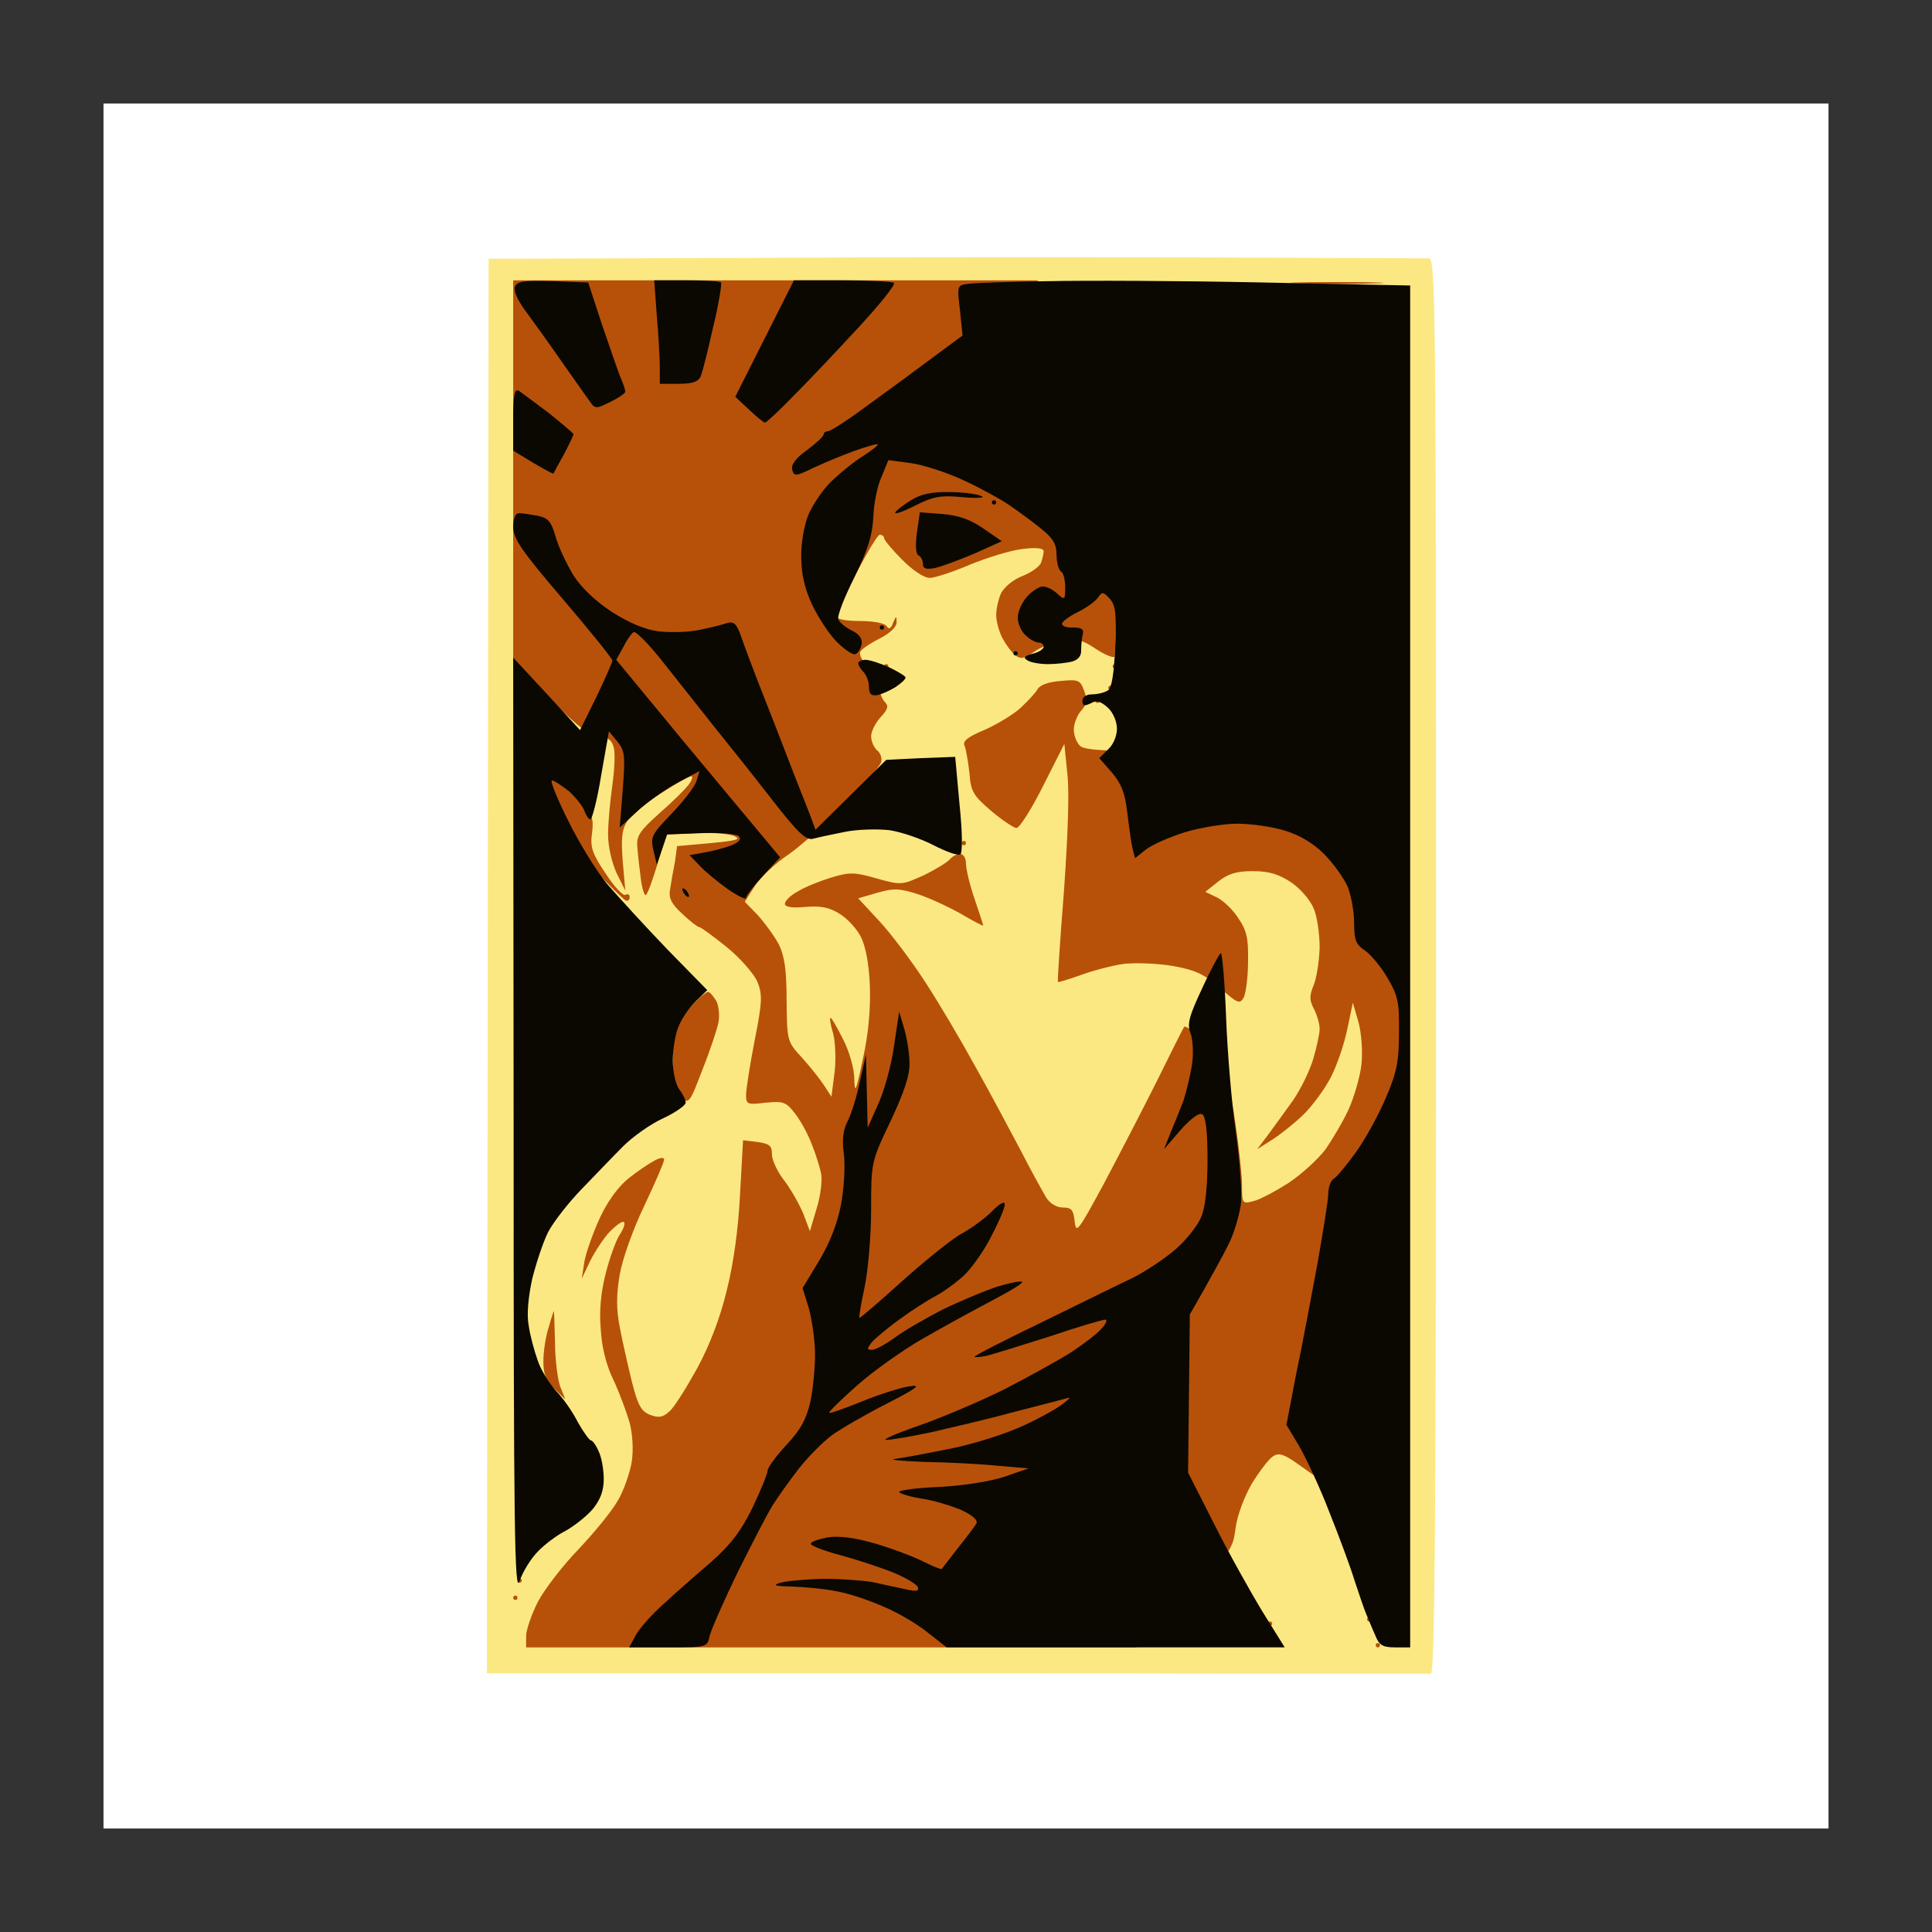 <?xml version="1.0" standalone="no"?>
<!DOCTYPE svg PUBLIC "-//W3C//DTD SVG 20010904//EN"
 "http://www.w3.org/TR/2001/REC-SVG-20010904/DTD/svg10.dtd">
<svg version="1.0" xmlns="http://www.w3.org/2000/svg"
 width="100%" height="100%" viewBox="0 0 448 448"
 preserveAspectRatio="xMidYMid meet">
<rect x="0" y="0" width="448" height="448" fill="#333333" stroke="none"/>
<g transform="translate(0,448) scale(0.1,-0.1)"
fill="#ffffff" stroke="none">
<path d="M2240 4240 l-2000 0 0 -2000 0 -2000 2000 0 2000 0 0 2000 0 2000
-2000 0z"/>
</g>
<g transform="translate(0,448) scale(0.1,-0.1)"
fill="#fce882" stroke="none">
<path d="M2815 3883 c-264 1 -750 1 -1081 -1 l-601 -2 -2 -1640 -2 -1640 633
0 c348 0 838 0 1088 -1 250 0 461 0 468 0 9 1 12 336 12 1641 0 1555 -1 1640
-17 1641 -10 0 -234 1 -498 2z"/>
</g>
<g transform="translate(0,448) scale(0.1,-0.1)"
fill="#b7510a" stroke="none">
<path d="M1797 3830 l-607 0 0 -443 0 -442 88 -88 c65 -65 94 -87 114 -87 18
0 27 -6 31 -23 4 -12 2 -51 -3 -87 -5 -36 -10 -87 -10 -115 0 -29 9 -66 20
-90 l20 -40 -6 68 c-4 53 -2 73 10 92 9 14 44 43 78 65 34 22 66 40 71 40 4 0
2 -8 -5 -18 -7 -10 -38 -41 -68 -67 -47 -42 -55 -54 -52 -80 1 -16 5 -50 8
-73 3 -24 9 -41 12 -37 4 3 16 36 27 73 l21 67 65 3 c36 2 76 -1 90 -6 19 -8
10 -11 -53 -17 l-78 -7 -5 -37 c-4 -20 -9 -48 -11 -62 -4 -21 2 -34 28 -58 18
-17 36 -31 40 -31 3 0 32 -21 63 -46 32 -26 63 -62 71 -80 12 -29 12 -46 -6
-136 -11 -57 -20 -114 -20 -127 0 -22 3 -23 45 -18 42 4 48 2 70 -27 13 -17
30 -49 38 -71 9 -22 18 -52 21 -66 3 -15 -1 -51 -10 -80 l-16 -54 -15 40 c-9
22 -29 57 -44 77 -16 20 -29 48 -29 61 0 21 -6 25 -34 29 l-33 4 -7 -126 c-4
-79 -15 -161 -31 -223 -15 -63 -40 -128 -69 -181 -25 -45 -53 -90 -64 -99 -15
-14 -25 -15 -44 -8 -21 8 -29 22 -43 78 -9 37 -22 94 -28 126 -8 42 -8 75 0
121 6 36 31 106 57 160 25 53 46 101 46 107 0 6 -9 5 -22 -2 -13 -7 -40 -25
-60 -41 -23 -18 -49 -53 -67 -92 -16 -35 -32 -80 -36 -102 l-6 -39 19 40 c11
22 31 53 46 69 15 15 30 26 33 22 3 -3 -1 -16 -10 -29 -9 -14 -23 -53 -32 -88
-11 -42 -16 -87 -12 -130 2 -42 13 -86 30 -120 14 -30 30 -74 37 -98 7 -26 9
-64 5 -90 -4 -25 -18 -66 -32 -90 -14 -25 -56 -76 -92 -114 -36 -37 -78 -92
-93 -120 -15 -29 -27 -64 -28 -79 l0 -28 708 0 707 0 112 113 c106 107 112
114 118 163 4 30 20 73 38 104 18 29 40 58 49 63 13 9 25 5 55 -16 l38 -27
102 102 103 103 0 530 0 530 -208 208 -208 208 -157 -2 c-114 -1 -161 2 -172
11 -8 7 -15 24 -15 38 0 14 8 34 17 44 13 14 15 25 7 46 -9 25 -13 27 -54 23
-28 -2 -48 -9 -54 -19 -5 -9 -23 -28 -39 -43 -16 -15 -54 -38 -83 -51 -41 -17
-53 -27 -47 -38 3 -8 8 -36 11 -63 3 -42 9 -52 50 -87 26 -22 53 -40 59 -40 7
0 35 44 62 98 l49 97 7 -69 c5 -42 1 -148 -8 -274 -9 -113 -15 -207 -14 -209
2 -1 25 6 53 16 27 10 72 22 100 26 28 3 79 1 114 -5 51 -9 73 -19 109 -51 41
-36 46 -38 55 -22 5 10 10 48 10 84 1 54 -3 72 -24 102 -13 20 -36 41 -50 47
l-25 12 30 24 c23 18 42 24 80 24 38 0 60 -7 89 -26 21 -14 44 -41 52 -60 8
-18 14 -59 14 -91 -1 -32 -7 -71 -14 -88 -10 -24 -10 -34 1 -55 7 -14 13 -34
13 -46 0 -11 -7 -43 -15 -70 -8 -27 -29 -70 -47 -96 -18 -25 -44 -61 -58 -80
l-25 -33 33 21 c18 11 51 37 73 58 22 21 51 61 65 88 14 27 31 77 38 111 l13
62 13 -45 c7 -25 10 -68 7 -98 -3 -28 -17 -76 -30 -105 -13 -28 -38 -70 -54
-93 -17 -22 -55 -57 -85 -77 -30 -19 -67 -39 -81 -42 -26 -7 -27 -6 -27 36 0
24 -7 88 -15 142 -12 84 -18 103 -44 133 -17 19 -31 41 -31 48 0 7 -9 21 -20
31 -11 10 -22 16 -24 14 -2 -2 -30 -58 -63 -125 -33 -66 -89 -174 -124 -240
-59 -109 -64 -116 -67 -86 -3 26 -7 32 -27 32 -15 0 -30 9 -39 23 -7 12 -34
60 -58 107 -25 47 -72 136 -107 198 -34 62 -86 150 -117 197 -30 46 -77 109
-104 138 l-50 54 45 13 c38 11 52 10 95 -4 27 -9 72 -30 100 -46 27 -16 50
-28 50 -26 0 1 -9 29 -20 61 -11 32 -20 69 -20 82 0 13 -6 23 -14 23 -7 0 -18
-6 -24 -13 -6 -7 -34 -24 -61 -37 -49 -22 -51 -23 -108 -7 -52 15 -63 15 -106
2 -26 -8 -61 -22 -77 -32 -17 -9 -30 -22 -30 -29 0 -7 16 -10 48 -7 35 3 55
-1 79 -16 18 -11 40 -35 49 -53 11 -21 19 -63 21 -113 2 -53 -3 -111 -16 -170
-16 -76 -19 -83 -20 -47 0 24 -12 65 -26 92 -14 28 -27 50 -29 50 -3 0 0 -17
6 -37 5 -20 7 -61 3 -91 l-7 -55 -17 26 c-9 14 -32 43 -51 64 -35 38 -35 39
-36 133 0 71 -5 104 -18 130 -10 19 -32 49 -48 67 l-31 32 23 36 c12 19 47 53
79 74 31 22 90 75 132 118 42 43 79 86 82 95 3 9 -1 22 -9 28 -8 7 -14 22 -14
33 0 11 10 31 22 44 17 18 19 26 10 35 -7 7 -12 21 -12 32 0 11 -12 32 -26 47
-14 15 -23 32 -19 38 3 6 24 20 46 31 23 12 39 27 38 38 0 15 -1 14 -8 -2 -5
-14 -10 -16 -15 -8 -4 7 -30 12 -62 12 -30 0 -54 4 -54 10 0 5 20 50 45 100
26 49 50 90 55 90 6 0 10 -4 10 -8 0 -4 19 -27 42 -50 24 -24 50 -42 64 -42
12 0 54 14 94 31 39 16 94 33 121 36 31 4 49 2 49 -5 0 -6 -3 -18 -6 -27 -4
-9 -23 -23 -44 -31 -21 -8 -42 -26 -49 -40 -6 -14 -11 -36 -11 -50 0 -14 6
-37 14 -53 8 -15 21 -33 30 -40 12 -10 20 -9 43 7 15 11 45 23 67 27 31 5 45
2 76 -19 21 -14 41 -22 44 -19 3 4 6 160 6 347 l0 341 -93 93 -92 92 -608 0z"/>
<path d="M3100 3826 c-96 0 -136 -2 -87 -3 48 -2 126 -2 175 0 48 1 8 3 -88 3z"/>
<path d="M2055 2940 c-3 0 -5 -2 -5 -5 0 -3 2 -5 5 -5 3 0 5 2 5 5 0 3 -2 5
-5 5z"/>
<path d="M2585 2940 c-3 0 -5 -2 -5 -5 0 -3 2 -5 5 -5 3 0 5 2 5 5 0 3 -2 5
-5 5z"/>
<path d="M2575 2890 c-3 0 -5 -2 -5 -5 0 -3 2 -5 5 -5 3 0 5 2 5 5 0 3 -2 5
-5 5z"/>
<path d="M2545 2860 c-3 0 -5 -2 -5 -5 0 -3 2 -5 5 -5 3 0 5 2 5 5 0 3 -2 5
-5 5z"/>
<path d="M1282 2670 c-8 0 -12 -17 -12 -46 0 -44 4 -50 86 -137 47 -51 90 -93
95 -95 5 -2 9 1 9 8 0 6 -4 8 -10 5 -5 -3 -26 19 -46 50 -31 46 -36 61 -31 94
4 36 1 43 -37 80 -23 23 -47 41 -54 41z"/>
<path d="M2235 2530 c-3 0 -5 -2 -5 -5 0 -3 2 -5 5 -5 3 0 5 2 5 5 0 3 -2 5
-5 5z"/>
<path d="M1642 2180 c-5 0 -25 -17 -45 -38 -36 -37 -37 -40 -37 -113 0 -62 4
-79 19 -93 18 -17 20 -15 50 64 18 45 34 94 37 109 3 16 1 38 -5 50 -7 11 -15
21 -19 21z"/>
<path d="M1284 1440 c0 0 -6 -17 -12 -39 -7 -21 -12 -56 -12 -78 0 -29 6 -46
26 -64 l25 -24 -12 30 c-6 17 -12 63 -12 103 -1 39 -2 72 -3 72z"/>
<path d="M1205 820 c-3 0 -5 -2 -5 -5 0 -3 2 -5 5 -5 3 0 5 2 5 5 0 3 -2 5 -5
5z"/>
<path d="M1195 780 c-3 0 -5 -2 -5 -5 0 -3 2 -5 5 -5 3 0 5 2 5 5 0 3 -2 5 -5
5z"/>
<path d="M3175 730 c-3 0 -5 -2 -5 -5 0 -3 2 -5 5 -5 3 0 5 2 5 5 0 3 -2 5 -5
5z"/>
<path d="M2945 720 c-3 0 -5 -2 -5 -5 0 -3 2 -5 5 -5 3 0 5 2 5 5 0 3 -2 5 -5
5z"/>
<path d="M3195 670 c-3 0 -5 -2 -5 -5 0 -3 2 -5 5 -5 3 0 5 2 5 5 0 3 -2 5 -5
5z"/>
</g>
<g transform="translate(0,448) scale(0.1,-0.1)"
fill="#0b0802" stroke="none">
<path d="M1282 3828 c-67 2 -83 0 -88 -13 -4 -9 7 -33 26 -58 17 -23 53 -73
80 -112 27 -38 56 -80 65 -92 15 -22 16 -22 50 -5 19 9 35 20 35 24 0 4 -5 19
-12 35 -6 15 -25 71 -43 123 l-31 95 -82 3z"/>
<path d="M1592 3830 l-75 0 6 -82 c4 -46 7 -100 7 -120 l0 -38 44 0 c32 0 46
5 51 18 4 9 17 61 29 115 13 53 20 99 18 102 -3 3 -39 5 -80 5z"/>
<path d="M1954 3830 l-113 0 -68 -135 -68 -135 32 -30 c18 -17 34 -30 37 -30
3 0 33 28 67 63 34 34 101 105 150 158 49 53 86 99 82 103 -3 3 -57 6 -119 6z"/>
<path d="M2430 3828 c-85 -1 -168 -4 -183 -6 -28 -3 -28 -4 -21 -61 l6 -59
-65 -48 c-36 -27 -104 -77 -151 -111 -47 -35 -90 -63 -96 -63 -5 0 -10 -3 -10
-7 0 -5 -18 -21 -39 -37 -26 -18 -37 -34 -34 -45 4 -16 8 -16 51 5 26 12 67
29 92 38 25 9 49 16 54 16 6 0 -10 -13 -35 -29 -24 -15 -58 -44 -76 -62 -18
-19 -40 -52 -49 -74 -9 -22 -17 -65 -16 -97 0 -39 8 -73 25 -110 14 -29 39
-68 57 -86 18 -18 37 -31 43 -29 7 2 13 13 15 23 2 14 -6 24 -23 32 -14 7 -28
18 -31 26 -3 8 14 51 37 97 31 63 42 97 44 139 1 30 9 72 19 94 l16 39 53 -7
c28 -4 84 -22 122 -40 39 -18 86 -44 105 -57 19 -13 52 -37 73 -54 29 -23 37
-37 37 -62 0 -17 5 -35 10 -38 6 -3 10 -20 10 -37 0 -29 -1 -30 -18 -15 -10
10 -25 17 -34 17 -8 0 -24 -10 -36 -23 -12 -13 -22 -35 -22 -49 0 -14 8 -32
18 -41 10 -10 24 -17 30 -17 7 0 12 -4 12 -10 0 -5 -12 -13 -26 -16 -19 -5
-22 -9 -12 -15 7 -5 29 -9 48 -9 19 0 45 3 56 6 14 4 22 13 21 27 0 12 2 29 4
37 3 11 -4 15 -24 15 -15 -1 -26 4 -24 10 2 5 18 17 37 26 18 9 38 23 45 32
11 16 13 15 28 -1 14 -15 16 -36 13 -111 -3 -65 -8 -96 -17 -102 -8 -5 -24 -9
-36 -9 -14 0 -23 -6 -23 -15 0 -12 4 -13 19 -6 14 8 23 5 40 -10 12 -11 21
-32 21 -49 0 -17 -9 -38 -21 -48 l-20 -20 29 -33 c22 -26 31 -48 36 -94 4 -32
9 -69 12 -82 l6 -23 25 20 c14 11 55 29 90 40 36 11 91 20 122 20 32 0 81 -7
110 -16 34 -10 66 -29 91 -54 22 -22 46 -56 55 -76 8 -20 15 -58 15 -84 0 -40
4 -50 25 -64 13 -9 37 -37 52 -63 25 -42 28 -58 27 -128 0 -66 -5 -92 -31
-152 -17 -40 -48 -96 -69 -125 -21 -29 -44 -57 -51 -61 -7 -4 -13 -20 -13 -35
0 -15 -12 -88 -25 -162 -14 -74 -35 -189 -49 -254 l-23 -120 30 -50 c16 -28
48 -96 69 -151 22 -55 49 -127 59 -160 11 -33 23 -69 28 -80 5 -11 13 -32 20
-47 9 -23 17 -28 46 -28 l35 0 0 1579 0 1579 -342 7 c-189 4 -413 5 -498 3z"/>
<path d="M1203 3574 c-10 5 -13 -10 -13 -66 l0 -73 46 -28 c26 -15 47 -27 48
-25 0 2 11 22 24 45 12 23 22 44 22 46 0 2 -26 24 -57 49 -32 24 -64 48 -70
52z"/>
<path d="M2200 3339 c-38 1 -65 -5 -86 -18 -18 -11 -35 -24 -38 -29 -3 -6 17
1 45 15 43 22 60 25 112 20 37 -3 54 -1 42 3 -11 5 -45 9 -75 9z"/>
<path d="M2305 3320 c-3 0 -5 -2 -5 -5 0 -3 2 -5 5 -5 3 0 5 2 5 5 0 3 -2 5
-5 5z"/>
<path d="M1204 3290 c-9 0 -14 -12 -14 -32 0 -27 20 -56 115 -167 63 -74 115
-138 115 -143 0 -4 -17 -42 -37 -84 l-38 -77 -77 84 -78 84 1 -1090 c0 -938 2
-1085 14 -1051 7 21 26 52 42 68 15 16 44 38 64 48 20 11 48 33 63 50 18 22
26 43 26 70 0 22 -5 51 -12 65 -6 14 -14 25 -18 25 -3 0 -17 19 -30 42 -12 24
-35 57 -51 73 -15 17 -35 48 -42 70 -8 22 -18 59 -21 81 -5 25 -1 66 8 108 9
36 25 85 37 109 12 23 47 68 78 100 31 32 74 77 96 99 22 22 64 52 93 65 28
13 52 30 52 36 0 7 -7 21 -15 31 -8 11 -15 41 -15 67 0 25 6 62 14 80 8 19 26
45 40 58 l26 25 -93 95 c-51 53 -113 121 -139 151 -25 30 -66 97 -91 148 -25
50 -42 92 -37 92 5 0 22 -11 39 -25 16 -14 33 -35 36 -45 4 -11 10 -20 14 -20
4 0 16 46 25 102 l18 102 20 -24 c17 -21 18 -33 12 -112 l-7 -87 40 37 c21 20
63 50 92 66 l53 28 -7 -23 c-4 -13 -30 -47 -57 -75 -46 -48 -50 -54 -43 -85
l8 -34 12 35 12 35 78 3 c43 2 83 -2 88 -7 7 -7 1 -14 -19 -22 -16 -6 -44 -13
-62 -16 l-33 -6 23 -24 c13 -14 42 -38 66 -55 23 -16 42 -25 42 -20 0 5 18 28
40 52 l39 42 -39 47 c-21 25 -107 128 -190 228 l-151 183 16 29 c8 16 19 32
24 35 5 4 38 -30 73 -75 35 -44 88 -111 118 -149 30 -37 89 -111 130 -164 60
-77 79 -95 95 -91 11 3 44 10 74 16 29 6 76 7 103 4 28 -4 74 -20 103 -35 29
-15 57 -25 62 -21 5 4 5 49 -2 116 l-10 110 -80 -3 -80 -4 -82 -81 -82 -81
-11 30 c-6 16 -22 56 -35 89 -13 33 -43 112 -68 175 -25 63 -51 132 -58 153
-11 31 -17 37 -34 32 -11 -4 -40 -11 -65 -16 -24 -5 -66 -6 -93 -3 -31 4 -69
20 -108 45 -37 24 -71 56 -90 86 -16 27 -35 67 -41 90 -10 34 -17 42 -41 47
-16 3 -36 6 -43 6z"/>
<path d="M2186 3288 l-53 4 -7 -48 c-4 -30 -2 -50 4 -52 5 -2 10 -11 10 -19 0
-12 7 -14 29 -10 16 4 57 19 92 34 l62 28 -42 29 c-30 21 -58 31 -95 34z"/>
<path d="M2045 3030 c-3 0 -5 -2 -5 -5 0 -3 2 -5 5 -5 3 0 5 2 5 5 0 3 -2 5
-5 5z"/>
<path d="M2355 2970 c-3 0 -5 -2 -5 -5 0 -3 2 -5 5 -5 3 0 5 2 5 5 0 3 -2 5
-5 5z"/>
<path d="M2007 2950 c-9 0 -17 -4 -17 -8 0 -4 5 -13 12 -20 7 -7 13 -22 13
-35 0 -16 5 -21 19 -19 11 2 30 11 43 19 12 8 23 18 23 22 0 3 -18 14 -39 24
-20 9 -45 17 -54 17z"/>
<path d="M1584 2420 c-3 0 -2 -4 1 -10 3 -5 8 -10 11 -10 3 0 2 5 -1 10 -3 6
-8 10 -11 10z"/>
<path d="M2831 2270 c-3 -1 -23 -37 -43 -81 -31 -66 -36 -84 -27 -106 5 -14 7
-47 3 -72 -4 -25 -13 -62 -19 -81 -7 -19 -21 -53 -30 -75 l-16 -40 38 44 c24
27 44 42 51 37 8 -5 12 -41 12 -105 0 -64 -5 -111 -15 -134 -8 -19 -34 -52
-58 -73 -25 -22 -69 -51 -98 -66 -30 -14 -125 -61 -211 -103 -87 -42 -158 -78
-158 -81 0 -2 12 -1 28 2 15 4 80 24 146 45 65 22 123 39 129 39 5 0 2 -10 -9
-21 -10 -12 -42 -36 -69 -54 -28 -18 -97 -56 -155 -86 -58 -29 -148 -67 -200
-85 -52 -18 -86 -33 -75 -33 11 0 58 8 105 18 47 11 130 30 184 45 55 14 109
28 120 31 21 6 21 6 1 -10 -11 -9 -51 -32 -90 -50 -38 -18 -115 -43 -170 -54
-55 -11 -113 -22 -130 -24 -16 -2 15 -5 70 -7 55 -1 132 -5 170 -9 l70 -6 -55
-19 c-32 -11 -96 -21 -152 -24 -54 -2 -95 -8 -93 -12 3 -4 26 -11 52 -15 27
-4 67 -16 91 -26 28 -13 40 -24 36 -32 -4 -7 -23 -32 -43 -57 -19 -25 -36 -46
-37 -48 -1 -2 -19 5 -41 16 -21 11 -71 30 -111 42 -52 15 -86 19 -113 15 -21
-4 -39 -10 -39 -15 0 -4 30 -16 68 -26 37 -10 92 -28 122 -40 30 -12 56 -28
58 -34 4 -10 -4 -11 -29 -5 -19 4 -52 11 -74 16 -22 4 -74 8 -115 8 -41 -1
-86 -5 -100 -9 -20 -6 -14 -8 26 -9 28 -1 75 -5 104 -11 29 -5 79 -22 112 -37
33 -14 78 -41 101 -60 l42 -33 392 0 392 0 -51 82 c-28 46 -79 137 -112 203
l-61 120 2 183 2 184 32 56 c18 32 44 79 57 105 14 27 27 72 30 100 2 29 -4
104 -13 167 -9 63 -19 181 -22 263 -3 81 -9 147 -12 147z"/>
<path d="M2097 2094 l-12 40 -12 -80 c-6 -44 -23 -105 -37 -135 l-24 -54 -2
85 -2 85 -14 -62 c-7 -35 -20 -76 -28 -92 -11 -20 -14 -44 -9 -79 3 -28 0 -80
-7 -116 -8 -42 -26 -89 -51 -130 l-38 -63 15 -48 c7 -27 14 -74 14 -106 0 -32
-5 -82 -11 -110 -9 -39 -22 -64 -55 -99 -24 -26 -44 -53 -44 -60 0 -7 -16 -46
-35 -86 -27 -55 -50 -85 -96 -126 -34 -29 -84 -73 -111 -98 -27 -24 -56 -57
-64 -72 l-15 -28 91 0 c90 0 90 0 96 28 4 15 33 81 65 147 33 66 69 136 81
155 12 19 39 57 60 84 21 27 56 62 77 78 21 15 78 48 127 73 74 38 82 45 51
40 -20 -3 -70 -19 -109 -35 -40 -16 -73 -28 -75 -26 -2 2 27 30 64 63 37 33
106 82 153 109 47 27 120 67 162 89 42 22 73 41 68 43 -6 2 -34 -4 -62 -13
-29 -10 -84 -33 -123 -52 -38 -20 -88 -48 -109 -64 -22 -16 -46 -29 -54 -29
-12 0 -12 2 -1 17 8 9 36 33 64 53 27 20 66 45 85 55 19 10 49 32 67 49 17 17
46 57 62 90 17 32 31 65 31 73 0 9 -11 3 -31 -17 -17 -17 -48 -39 -68 -50 -20
-10 -81 -59 -136 -108 -55 -50 -101 -89 -102 -88 -2 1 4 34 12 72 8 38 15 119
15 179 0 109 0 111 45 205 31 66 45 107 44 135 0 22 -6 58 -12 79z"/>
</g>
</svg>
